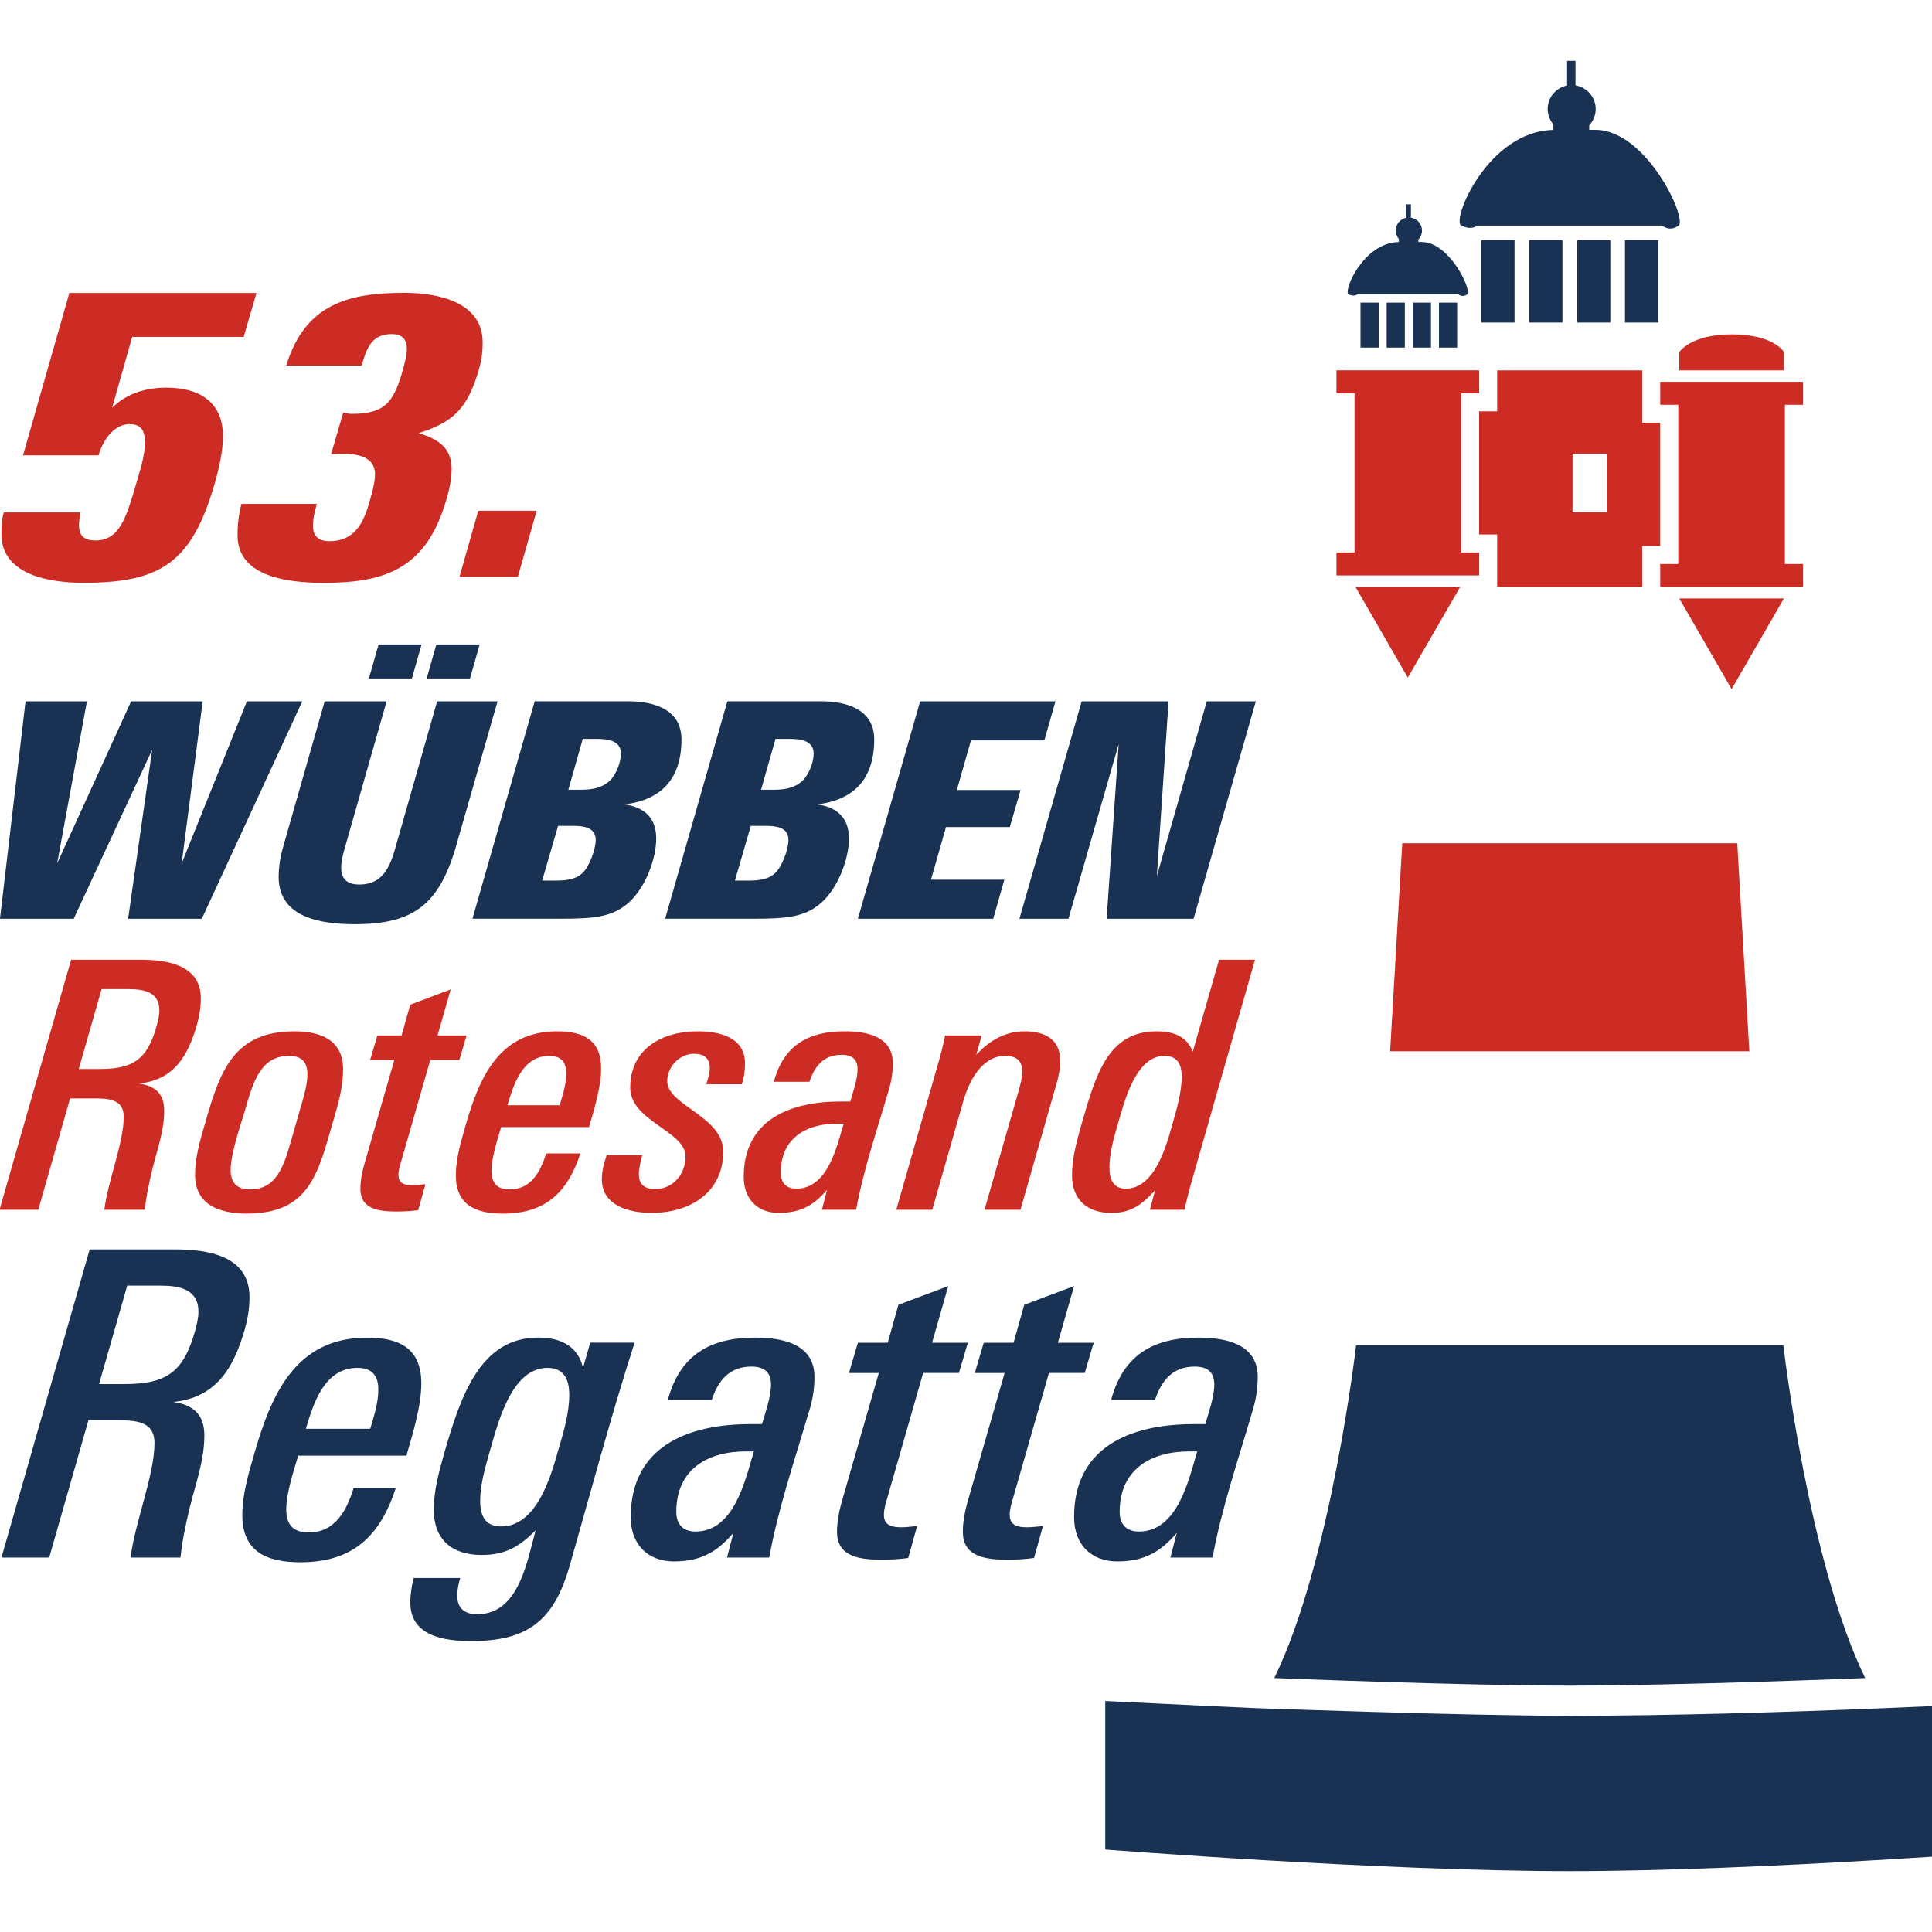 <?xml version="1.0" encoding="UTF-8" standalone="no"?>
<svg
   xmlns:dc="http://purl.org/dc/elements/1.1/"
   xmlns:cc="http://creativecommons.org/ns#"
   xmlns:rdf="http://www.w3.org/1999/02/22-rdf-syntax-ns#"
   xmlns:svg="http://www.w3.org/2000/svg"
   xmlns="http://www.w3.org/2000/svg"
   xmlns:sodipodi="http://sodipodi.sourceforge.net/DTD/sodipodi-0.dtd"
   xmlns:inkscape="http://www.inkscape.org/namespaces/inkscape"
   inkscape:export-ydpi="317.5"
   inkscape:export-xdpi="317.5"
   inkscape:export-filename="/Users/thore/Library/Mobile Documents/com~apple~CloudDocs/WYC/RoteSand/CI/wrsr52_logo_square.png"
   width="40mm"
   height="40mm"
   viewBox="0 0 40 40"
   version="1.1"
   id="svg8"
   inkscape:version="1.0.2 (e86c8708, 2021-01-15)"
   sodipodi:docname="wrsr53_logo_square.svg">
  <defs
     id="defs2">
    <style
       type="text/css"
       id="style6"><![CDATA[
    .str0 {stroke:#2B2A29;stroke-width:3.584}
    .str1 {stroke:#2D2C4B;stroke-width:33.513}
    .fil3 {fill:none}
    .fil2 {fill:#E31E24}
    .fil1 {fill:#FEFEFE}
    .fil0 {fill:#2D2C4B}
   ]]></style>
    <style
       type="text/css"
       id="style6-3"><![CDATA[
    .str0 {stroke:#2B2A29;stroke-width:3.584}
    .str1 {stroke:#2D2C4B;stroke-width:33.513}
    .fil3 {fill:none}
    .fil2 {fill:#E31E24}
    .fil1 {fill:#FEFEFE}
    .fil0 {fill:#2D2C4B}
   ]]></style>
  </defs>
  <sodipodi:namedview
     id="base"
     pagecolor="#ffffff"
     bordercolor="#666666"
     borderopacity="1.0"
     inkscape:pageopacity="1"
     inkscape:pageshadow="2"
     inkscape:zoom="4.8142416"
     inkscape:cx="48.595818"
     inkscape:cy="66.701845"
     inkscape:document-units="mm"
     inkscape:current-layer="layer1"
     inkscape:document-rotation="0"
     showgrid="false"
     fit-margin-top="1"
     lock-margins="true"
     fit-margin-left="1"
     fit-margin-right="1"
     fit-margin-bottom="1"
     inkscape:window-width="1440"
     inkscape:window-height="900"
     inkscape:window-x="0"
     inkscape:window-y="0"
     inkscape:window-maximized="0" />
  <g
     inkscape:label="Ebene 1"
     inkscape:groupmode="layer"
     id="layer1"
     transform="translate(-45.653,-45.765)">
    <path
       inkscape:connector-curvature="0"
       d="m 73.73,73.618 c 0,0 -0.52,4.485 -1.694,6.889 0,0 3.889,0.157 6.117,0.157 2.228,0 6.117,-0.157 6.117,-0.157 -1.175,-2.404 -1.695,-6.889 -1.695,-6.889 h -4.422 z"
       style="opacity:1;fill:#193153;fill-opacity:1;fill-rule:nonzero;stroke:none;stroke-width:0.353;stop-opacity:1"
       id="path96" />
    <g
       transform="translate(-76)"
       id="g1177"
       style="opacity:1;fill:#cc2c24;fill-opacity:1;stop-opacity:1">
      <path
         inkscape:connector-curvature="0"
         id="path98"
         style="opacity:1;fill:#cc2c24;fill-opacity:1;fill-rule:nonzero;stroke:none;stroke-width:0.353;stop-opacity:1"
         d="m 157.871,67.53 -0.25,-4.306 h -6.936 l -0.251,4.306"
         sodipodi:nodetypes="cccc" />
      <g
         style="fill:#cc2c24;fill-opacity:1"
         id="g1165">
        <g
           style="fill:#cc2c24;fill-opacity:1"
           id="g1150">
          <path
             inkscape:connector-curvature="0"
             id="path104"
             style="opacity:1;fill:#cc2c24;fill-opacity:1;fill-rule:nonzero;stroke:none;stroke-width:0.353;stop-opacity:1"
             d="m 152.278,53.908 v -0.476 l -2.955,1.5e-4 v 0.476 h 0.374 v 3.296 h -0.374 v 0.475 h 2.955 v -0.475 h -0.374 v -3.296"
             sodipodi:nodetypes="cccccccccccc" />
          <path
             inkscape:connector-curvature="0"
             id="path108"
             style="opacity:1;fill:#cc2c24;fill-opacity:1;fill-rule:nonzero;stroke:none;stroke-width:0.353;stop-opacity:1"
             d="M 149.717,57.917 150.8,59.794 151.884,57.917 h -2.167" />
        </g>
        <g
           style="fill:#cc2c24;fill-opacity:1"
           id="g1155">
          <path
             inkscape:connector-curvature="0"
             id="path106"
             style="opacity:1;fill:#cc2c24;fill-opacity:1;fill-rule:nonzero;stroke:none;stroke-width:0.353;stop-opacity:1"
             d="m 158.982,54.146 v -0.476 h -2.956 l 3e-4,0.476 h 0.373 v 3.296 h -0.373 v 0.475 l 2.955,3.08e-4 v -0.475 h -0.374 v -3.296 h 0.374"
             sodipodi:nodetypes="ccccccccccccc" />
          <path
             inkscape:connector-curvature="0"
             id="path110"
             style="opacity:1;fill:#cc2c24;fill-opacity:1;fill-rule:nonzero;stroke:none;stroke-width:0.353;stop-opacity:1"
             d="m 156.42,58.155 1.084,1.877 1.083,-1.877 h -2.168" />
          <path
             inkscape:connector-curvature="0"
             id="path112"
             style="opacity:1;fill:#cc2c24;fill-opacity:1;fill-rule:nonzero;stroke:none;stroke-width:0.353;stop-opacity:1"
             d="m 158.588,53.054 c 0,0 -0.204,-0.366 -1.083,-0.366 -0.855,0 -1.084,0.366 -1.084,0.366 v 0.379 l 2.167,1.5e-4 v -0.379"
             sodipodi:nodetypes="cscccc" />
        </g>
        <path
           sodipodi:nodetypes="ccccccccccccccccc"
           d="m 154.211,55.159 h 0.719 v 1.212 h -0.719 z m 1.442,-0.64 v -1.086 h -3.003 v 0.849 h -0.373 v 2.549 h 0.373 v 1.086 h 3.003 v -0.848 h 0.373 v -2.55"
           style="opacity:1;fill:#cc2c24;fill-opacity:1;fill-rule:nonzero;stroke:none;stroke-width:0.353;stop-opacity:1"
           id="path114"
           inkscape:connector-curvature="0" />
      </g>
    </g>
    <path
       sodipodi:nodetypes="ccsccsccc"
       inkscape:connector-curvature="0"
       d="M 68.536,80.982 V 84.057 c 0,0 5.703,0.448 9.616,0.448 3.913,0 9.617,-0.448 9.617,-0.448 v -3.075 c 0,0 -5.368,0.306 -9.617,0.306 -2.18,0 -6.522,-0.159 -6.522,-0.159 l -0.959,-0.044 z"
       style="opacity:1;fill:#193153;fill-opacity:1;fill-rule:nonzero;stroke:none;stroke-width:0.353;stop-opacity:1"
       id="path100" />
    <g
       transform="translate(-76)"
       style="opacity:1;fill:#193153;fill-opacity:1;stop-opacity:1"
       id="g1138">
      <path
         sodipodi:nodetypes="cccsccccsccccccc"
         inkscape:connector-curvature="0"
         id="path120"
         style="opacity:1;fill:#193153;fill-opacity:1;fill-rule:nonzero;stroke:none;stroke-width:0.353;stop-opacity:1"
         d="m 154.683,48.453 h -0.127 v -0.093 c 0.083,-0.089 0.134,-0.207 0.134,-0.338 0,-0.247 -0.182,-0.451 -0.418,-0.489 v -0.507 h -0.174 v 0.509 c -0.229,0.044 -0.402,0.246 -0.402,0.487 0,0.121 0.045,0.232 0.118,0.318 v 0.115 c -1.356,0.023 -2.118,1.875 -1.906,1.981 0.214,0.106 0.329,0 0.329,0 h 3.833 c 0,0 0.147,0.138 0.336,0 0.187,-0.138 -0.666,-1.983 -1.723,-1.983" />
      <g
         style="fill:#193153;fill-opacity:1"
         id="g1608"
         transform="translate(-0.1,-0.071)">
        <path
           d="m 153.11,52.514 v -1.705 h -0.689 v 1.705"
           style="opacity:1;fill:#193153;fill-opacity:1;fill-rule:nonzero;stroke:none;stroke-width:0.65;stop-opacity:1"
           id="path1011"
           inkscape:connector-curvature="0"
           sodipodi:nodetypes="cccc" />
        <path
           sodipodi:nodetypes="cccc"
           inkscape:connector-curvature="0"
           id="path1588"
           style="opacity:1;fill:#193153;fill-opacity:1;fill-rule:nonzero;stroke:none;stroke-width:0.65;stop-opacity:1"
           d="m 156.085,52.514 v -1.705 h -0.689 v 1.705" />
        <path
           sodipodi:nodetypes="cccc"
           inkscape:connector-curvature="0"
           id="path1590"
           style="opacity:1;fill:#193153;fill-opacity:1;fill-rule:nonzero;stroke:none;stroke-width:0.65;stop-opacity:1"
           d="m 155.093,52.514 v -1.705 h -0.689 v 1.705" />
        <path
           d="m 154.102,52.514 v -1.705 h -0.689 v 1.705"
           style="opacity:1;fill:#193153;fill-opacity:1;fill-rule:nonzero;stroke:none;stroke-width:0.65;stop-opacity:1"
           id="path1592"
           inkscape:connector-curvature="0"
           sodipodi:nodetypes="cccc" />
      </g>
    </g>
    <g
       transform="translate(-76)"
       style="opacity:1;fill:#193153;fill-opacity:1;stop-opacity:1"
       id="g1146">
      <path
         inkscape:connector-curvature="0"
         id="path122"
         style="opacity:1;fill:#193153;fill-opacity:1;fill-rule:nonzero;stroke:none;stroke-width:0.353;stop-opacity:1"
         d="m 151.09,50.775 h -0.07 v -0.051 c 0.045,-0.049 0.074,-0.113 0.074,-0.185 0,-0.136 -0.099,-0.247 -0.229,-0.267 v -0.277 h -0.095 v 0.278 c -0.125,0.024 -0.219,0.134 -0.219,0.267 0,0.066 0.025,0.126 0.064,0.174 v 0.062 c -0.741,0.013 -1.157,1.025 -1.042,1.083 0.117,0.058 0.18,0 0.18,0 h 2.094 c 0,0 0.08,0.075 0.184,0 0.102,-0.076 -0.364,-1.083 -0.942,-1.083"
         sodipodi:nodetypes="cccsccccsccccccc" />
      <g
         style="fill:#193153;fill-opacity:1"
         transform="matrix(0.546,0,0,0.546,66.599,24.289)"
         id="g1624">
        <path
           sodipodi:nodetypes="cccc"
           inkscape:connector-curvature="0"
           id="path1616"
           style="opacity:1;fill:#193153;fill-opacity:1;fill-rule:nonzero;stroke:none;stroke-width:0.65;stop-opacity:1"
           d="m 153.11,52.514 v -1.705 h -0.689 v 1.705" />
        <path
           d="m 156.085,52.514 v -1.705 h -0.689 v 1.705"
           style="opacity:1;fill:#193153;fill-opacity:1;fill-rule:nonzero;stroke:none;stroke-width:0.65;stop-opacity:1"
           id="path1618"
           inkscape:connector-curvature="0"
           sodipodi:nodetypes="cccc" />
        <path
           d="m 155.093,52.514 v -1.705 h -0.689 v 1.705"
           style="opacity:1;fill:#193153;fill-opacity:1;fill-rule:nonzero;stroke:none;stroke-width:0.65;stop-opacity:1"
           id="path1620"
           inkscape:connector-curvature="0"
           sodipodi:nodetypes="cccc" />
        <path
           sodipodi:nodetypes="cccc"
           inkscape:connector-curvature="0"
           id="path1622"
           style="opacity:1;fill:#193153;fill-opacity:1;fill-rule:nonzero;stroke:none;stroke-width:0.65;stop-opacity:1"
           d="m 154.102,52.514 v -1.705 h -0.689 v 1.705" />
      </g>
    </g>
    <g
       id="g1065"
       transform="matrix(1.04,0,0,1.04,-5.396,-3.781)">
      <path
         d="m 53.103,65.931 h -1.467 l 0.479,-3.365 -1.563,3.365 h -1.467 l 0.509,-4.329 h 1.222 l -0.593,3.227 1.473,-3.227 h 1.425 l -0.419,3.227 1.299,-3.227 h 1.102 l -2,4.329"
         style="opacity:1;fill:#193153;fill-opacity:1;fill-rule:nonzero;stroke:none;stroke-width:0.23;stop-opacity:1"
         id="path124"
         inkscape:connector-curvature="0" />
      <path
         d="m 58.442,61.147 h -0.862 l 0.192,-0.677 h 0.862 z m -1.156,0 h -0.856 l 0.192,-0.677 h 0.856 z m 0.886,3.317 c -0.341,1.18 -0.844,1.575 -2.024,1.575 -0.665,0 -1.515,-0.126 -1.515,-0.94 0,-0.21 0.036,-0.419 0.096,-0.623 l 0.82,-2.874 h 1.233 l -0.826,2.898 c -0.036,0.132 -0.078,0.264 -0.078,0.408 0,0.245 0.132,0.341 0.365,0.341 0.467,0 0.611,-0.36 0.719,-0.749 l 0.826,-2.898 h 1.203 l -0.82,2.862"
         style="opacity:1;fill:#193153;fill-opacity:1;fill-rule:nonzero;stroke:none;stroke-width:0.23;stop-opacity:1"
         id="path126"
         inkscape:connector-curvature="0" />
      <path
         d="m 60.957,62.35 h -0.27 l -0.287,1.012 h 0.269 c 0.24,0 0.431,-0.054 0.563,-0.186 0.12,-0.12 0.215,-0.359 0.215,-0.533 0,-0.269 -0.281,-0.293 -0.491,-0.293 z m -0.491,1.731 h -0.27 l -0.317,1.09 h 0.269 c 0.246,0 0.407,-0.036 0.527,-0.144 0.138,-0.126 0.27,-0.473 0.27,-0.665 0,-0.269 -0.276,-0.281 -0.479,-0.281 z m 1.054,-0.426 c 0.383,0.054 0.629,0.258 0.629,0.677 0,0.425 -0.227,0.988 -0.539,1.269 -0.33,0.299 -0.695,0.329 -1.383,0.329 h -1.736 l 1.239,-4.329 h 1.85 c 0.539,0 1.072,0.167 1.072,0.76 0,0.79 -0.407,1.204 -1.132,1.293"
         style="opacity:1;fill:#193153;fill-opacity:1;fill-rule:nonzero;stroke:none;stroke-width:0.23;stop-opacity:1"
         id="path128"
         inkscape:connector-curvature="0" />
      <path
         d="m 64.794,62.35 h -0.27 l -0.287,1.012 h 0.269 c 0.24,0 0.431,-0.054 0.563,-0.186 0.12,-0.12 0.215,-0.359 0.215,-0.533 0,-0.269 -0.281,-0.293 -0.491,-0.293 z m -0.491,1.731 h -0.27 l -0.317,1.09 h 0.269 c 0.246,0 0.407,-0.036 0.527,-0.144 0.138,-0.126 0.27,-0.473 0.27,-0.665 0,-0.269 -0.276,-0.281 -0.479,-0.281 z m 1.054,-0.426 c 0.383,0.054 0.629,0.258 0.629,0.677 0,0.425 -0.227,0.988 -0.539,1.269 -0.329,0.299 -0.695,0.329 -1.383,0.329 h -1.737 l 1.239,-4.329 h 1.851 c 0.539,0 1.072,0.167 1.072,0.76 0,0.79 -0.407,1.204 -1.132,1.293"
         style="opacity:1;fill:#193153;fill-opacity:1;fill-rule:nonzero;stroke:none;stroke-width:0.23;stop-opacity:1"
         id="path130"
         inkscape:connector-curvature="0" />
      <path
         d="m 69.876,62.38 h -1.461 l -0.281,0.988 h 1.269 l -0.215,0.737 h -1.27 l -0.299,1.048 h 1.461 l -0.222,0.778 h -2.694 l 1.239,-4.329 h 2.694 l -0.221,0.778"
         style="opacity:1;fill:#193153;fill-opacity:1;fill-rule:nonzero;stroke:none;stroke-width:0.23;stop-opacity:1"
         id="path132"
         inkscape:connector-curvature="0" />
      <path
         d="m 72.846,65.931 h -1.73 l 0.24,-3.479 -1,3.479 h -0.976 l 1.239,-4.329 h 1.73 l -0.233,3.479 0.994,-3.479 h 0.976 l -1.239,4.329"
         style="opacity:1;fill:#193153;fill-opacity:1;fill-rule:nonzero;stroke:none;stroke-width:0.23;stop-opacity:1"
         id="path134"
         inkscape:connector-curvature="0" />
    </g>
    <g
       id="g965"
       transform="matrix(0.711,0,0,0.711,-29.746,23.885)">
      <path
         d="m 121.991,70.605 c -1.08,0 -1.465,1.688 -1.701,2.495 -0.124,0.435 -0.261,0.919 -0.261,1.378 0,0.422 0.137,0.744 0.609,0.744 1.042,0 1.452,-1.465 1.675,-2.258 0.149,-0.497 0.31,-1.055 0.31,-1.576 0,-0.435 -0.149,-0.782 -0.633,-0.782 z m 0.633,5.796 c -0.459,1.589 -1.241,2.16 -2.854,2.16 -0.794,0 -1.775,-0.149 -1.775,-1.117 0,-0.248 0.037,-0.484 0.1,-0.72 h 1.353 c -0.049,0.162 -0.087,0.336 -0.087,0.509 0,0.373 0.211,0.546 0.583,0.546 1.216,0 1.452,-1.551 1.7,-2.445 -0.496,0.496 -0.894,0.719 -1.576,0.719 -0.869,0 -1.39,-0.459 -1.39,-1.316 0,-0.558 0.149,-1.092 0.298,-1.626 0.484,-1.688 1.055,-3.388 2.743,-3.388 0.633,0 1.154,0.235 1.304,0.881 l 0.211,-0.732 h 1.291 c -0.695,2.159 -1.278,4.356 -1.899,6.528"
         style="opacity:1;fill:#193153;fill-opacity:1;fill-rule:nonzero;stroke:none;stroke-width:0.353;stop-opacity:1"
         id="path156"
         inkscape:connector-curvature="0" />
      <path
         d="m 110.719,68.21 h -0.968 l -0.82,2.867 h 0.745 c 1.216,0 1.712,-0.347 2.048,-1.538 0.05,-0.187 0.1,-0.373 0.1,-0.571 0,-0.658 -0.558,-0.757 -1.104,-0.757 z m 2.457,1.265 c -0.322,1.13 -0.832,1.999 -2.085,2.123 0.584,0.086 0.906,0.359 0.906,0.981 0,0.732 -0.261,1.414 -0.435,2.135 -0.112,0.471 -0.211,0.93 -0.26,1.414 h -1.452 c 0.124,-1.03 0.695,-2.395 0.695,-3.339 0,-0.645 -0.583,-0.657 -1.092,-0.657 h -0.832 l -1.142,3.996 h -1.39 l 2.569,-8.973 h 2.47 c 0.956,0 2.184,0.174 2.184,1.39 0,0.322 -0.049,0.621 -0.137,0.93"
         style="opacity:1;fill:#193153;fill-opacity:1;fill-rule:nonzero;stroke:none;stroke-width:0.353;stop-opacity:1"
         id="path152"
         inkscape:connector-curvature="0" />
      <path
         d="m 116.454,70.605 c -0.955,0 -1.278,1.018 -1.501,1.774 h 1.874 c 0.111,-0.371 0.236,-0.757 0.236,-1.141 0,-0.41 -0.186,-0.633 -0.609,-0.633 z m 1.428,2.557 h -3.152 c -0.137,0.459 -0.348,1.092 -0.348,1.564 0,0.447 0.199,0.671 0.658,0.671 0.769,0 1.105,-0.646 1.303,-1.291 h 1.228 c -0.459,1.403 -1.253,2.16 -2.78,2.16 -0.981,0 -1.689,-0.31 -1.689,-1.378 0,-0.583 0.174,-1.179 0.336,-1.738 0.496,-1.738 1.191,-3.425 3.301,-3.425 0.931,0 1.576,0.31 1.576,1.328 0,0.67 -0.248,1.464 -0.434,2.109"
         style="opacity:1;fill:#193153;fill-opacity:1;fill-rule:nonzero;stroke:none;stroke-width:0.353;stop-opacity:1"
         id="path154"
         inkscape:connector-curvature="0" />
      <path
         d="m 127.763,73.038 c -1.08,0 -2.023,0.496 -2.023,1.762 0,0.347 0.186,0.571 0.558,0.571 1.129,0 1.452,-1.501 1.7,-2.333 z m 1.849,-1.192 c -0.41,1.403 -0.906,2.842 -1.166,4.282 h -1.229 l 0.186,-0.719 c -0.484,0.57 -0.968,0.832 -1.737,0.832 -0.72,0 -1.253,-0.46 -1.253,-1.292 0,-2.023 1.613,-2.706 3.488,-2.706 h 0.335 c 0.099,-0.347 0.261,-0.794 0.261,-1.154 0,-0.373 -0.211,-0.521 -0.571,-0.521 -0.645,0 -0.968,0.41 -1.154,0.968 h -1.278 c 0.359,-1.328 1.253,-1.812 2.544,-1.812 0.794,0 1.725,0.186 1.725,1.141 0,0.348 -0.05,0.659 -0.149,0.981"
         style="opacity:1;fill:#193153;fill-opacity:1;fill-rule:nonzero;stroke:none;stroke-width:0.353;stop-opacity:1"
         id="path158"
         inkscape:connector-curvature="0" />
      <path
         d="m 133.97,70.754 h -1.042 l -1.043,3.636 c -0.049,0.162 -0.1,0.323 -0.1,0.497 0,0.322 0.261,0.36 0.522,0.36 0.149,0 0.298,-0.025 0.446,-0.037 l -0.26,0.931 c -0.273,0.037 -0.497,0.049 -0.769,0.049 -0.596,0 -1.304,-0.062 -1.304,-0.806 0,-0.285 0.05,-0.558 0.124,-0.831 l 1.092,-3.798 h -0.869 l 0.261,-0.881 h 0.869 l 0.31,-1.105 1.452,-0.546 -0.472,1.651 h 1.042 l -0.26,0.881"
         style="opacity:1;fill:#193153;fill-opacity:1;fill-rule:nonzero;stroke:none;stroke-width:0.353;stop-opacity:1"
         id="path160"
         inkscape:connector-curvature="0" />
      <path
         d="m 137.633,70.754 h -1.042 l -1.043,3.636 c -0.049,0.162 -0.099,0.323 -0.099,0.497 0,0.322 0.26,0.36 0.521,0.36 0.149,0 0.297,-0.025 0.447,-0.037 l -0.26,0.931 c -0.273,0.037 -0.497,0.049 -0.77,0.049 -0.596,0 -1.303,-0.062 -1.303,-0.806 0,-0.285 0.05,-0.558 0.124,-0.831 l 1.092,-3.798 h -0.869 l 0.261,-0.881 h 0.869 l 0.31,-1.105 1.452,-0.546 -0.472,1.651 h 1.042 l -0.26,0.881"
         style="opacity:1;fill:#193153;fill-opacity:1;fill-rule:nonzero;stroke:none;stroke-width:0.353;stop-opacity:1"
         id="path162"
         inkscape:connector-curvature="0" />
      <path
         d="m 140.674,73.038 c -1.08,0 -2.024,0.496 -2.024,1.762 0,0.347 0.187,0.571 0.559,0.571 1.129,0 1.452,-1.501 1.7,-2.333 z m 1.849,-1.192 c -0.409,1.403 -0.906,2.842 -1.167,4.282 h -1.228 l 0.186,-0.719 c -0.484,0.57 -0.968,0.832 -1.738,0.832 -0.72,0 -1.253,-0.46 -1.253,-1.292 0,-2.023 1.613,-2.706 3.487,-2.706 h 0.335 c 0.099,-0.347 0.261,-0.794 0.261,-1.154 0,-0.373 -0.211,-0.521 -0.571,-0.521 -0.645,0 -0.968,0.41 -1.155,0.968 h -1.278 c 0.36,-1.328 1.253,-1.812 2.544,-1.812 0.794,0 1.725,0.186 1.725,1.141 0,0.348 -0.05,0.659 -0.149,0.981"
         style="opacity:1;fill:#193153;fill-opacity:1;fill-rule:nonzero;stroke:none;stroke-width:0.353;stop-opacity:1"
         id="path164"
         inkscape:connector-curvature="0" />
    </g>
    <g
       id="g967"
       transform="matrix(0.577,0,0,0.577,11.642,26.886)">
      <path
         d="m 63.558,68.21 h -0.968 l -0.82,2.867 h 0.745 c 1.216,0 1.712,-0.347 2.048,-1.538 0.049,-0.187 0.099,-0.373 0.099,-0.571 0,-0.658 -0.558,-0.757 -1.105,-0.757 z m 2.457,1.265 c -0.322,1.13 -0.832,1.999 -2.085,2.123 0.583,0.086 0.906,0.359 0.906,0.981 0,0.732 -0.261,1.414 -0.434,2.135 -0.112,0.471 -0.211,0.93 -0.261,1.414 h -1.452 c 0.124,-1.03 0.695,-2.395 0.695,-3.339 0,-0.645 -0.583,-0.657 -1.093,-0.657 h -0.831 l -1.142,3.996 h -1.39 l 2.569,-8.973 h 2.47 c 0.956,0 2.184,0.174 2.184,1.39 0,0.322 -0.049,0.621 -0.137,0.93"
         style="opacity:1;fill:#cc2c24;fill-opacity:1;fill-rule:nonzero;stroke:none;stroke-width:0.353;stop-opacity:1"
         id="path136"
         inkscape:connector-curvature="0" />
      <path
         d="m 69.318,70.605 c -1.018,0 -1.291,0.931 -1.577,1.936 -0.161,0.546 -0.521,1.564 -0.521,2.16 0,0.459 0.224,0.695 0.695,0.695 0.943,0 1.204,-0.807 1.464,-1.712 l 0.335,-1.168 c 0.111,-0.384 0.261,-0.856 0.261,-1.253 0,-0.435 -0.211,-0.658 -0.658,-0.658 z m 1.601,2.272 c -0.559,1.948 -0.857,3.388 -3.127,3.388 -0.943,0 -1.849,-0.298 -1.849,-1.39 0,-0.633 0.186,-1.253 0.36,-1.849 0.546,-1.923 1.042,-3.301 3.215,-3.301 0.843,0 1.737,0.26 1.737,1.353 0,0.621 -0.162,1.217 -0.335,1.8"
         style="opacity:1;fill:#cc2c24;fill-opacity:1;fill-rule:nonzero;stroke:none;stroke-width:0.353;stop-opacity:1"
         id="path138"
         inkscape:connector-curvature="0" />
      <path
         d="m 75.426,70.754 h -1.043 l -1.042,3.636 c -0.049,0.162 -0.099,0.323 -0.099,0.497 0,0.322 0.26,0.36 0.521,0.36 0.149,0 0.298,-0.025 0.447,-0.037 l -0.26,0.931 c -0.273,0.037 -0.497,0.049 -0.77,0.049 -0.596,0 -1.303,-0.062 -1.303,-0.806 0,-0.285 0.049,-0.558 0.124,-0.831 l 1.092,-3.798 h -0.869 l 0.261,-0.881 h 0.869 l 0.31,-1.105 1.452,-0.546 -0.472,1.651 h 1.042 l -0.26,0.881"
         style="opacity:1;fill:#cc2c24;fill-opacity:1;fill-rule:nonzero;stroke:none;stroke-width:0.353;stop-opacity:1"
         id="path140"
         inkscape:connector-curvature="0" />
      <path
         d="m 78.653,70.605 c -0.956,0 -1.278,1.018 -1.501,1.774 h 1.874 c 0.111,-0.371 0.236,-0.757 0.236,-1.141 0,-0.41 -0.187,-0.633 -0.609,-0.633 z m 1.427,2.557 h -3.153 c -0.136,0.459 -0.347,1.092 -0.347,1.564 0,0.447 0.199,0.671 0.658,0.671 0.77,0 1.105,-0.646 1.304,-1.291 h 1.228 c -0.46,1.403 -1.254,2.16 -2.78,2.16 -0.981,0 -1.688,-0.31 -1.688,-1.378 0,-0.583 0.174,-1.179 0.335,-1.738 0.496,-1.738 1.191,-3.425 3.301,-3.425 0.931,0 1.576,0.31 1.576,1.328 0,0.67 -0.248,1.464 -0.434,2.109"
         style="opacity:1;fill:#cc2c24;fill-opacity:1;fill-rule:nonzero;stroke:none;stroke-width:0.353;stop-opacity:1"
         id="path142"
         inkscape:connector-curvature="0" />
      <path
         d="M 85.568,71.623 H 84.289 c 0.061,-0.199 0.123,-0.372 0.123,-0.583 0,-0.373 -0.223,-0.509 -0.57,-0.509 -0.521,0 -0.956,0.471 -0.956,0.98 0,0.881 2.01,1.254 2.01,2.532 0,1.439 -1.154,2.197 -2.581,2.197 -0.794,0 -1.775,-0.261 -1.775,-1.204 0,-0.31 0.075,-0.571 0.174,-0.868 h 1.278 c -0.062,0.21 -0.124,0.471 -0.124,0.694 0,0.373 0.223,0.522 0.584,0.522 0.645,0 1.091,-0.533 1.091,-1.167 0,-0.918 -1.985,-1.266 -1.985,-2.469 0,-1.39 1.13,-2.023 2.42,-2.023 0.782,0 1.7,0.211 1.7,1.154 0,0.273 -0.037,0.484 -0.112,0.745"
         style="opacity:1;fill:#cc2c24;fill-opacity:1;fill-rule:nonzero;stroke:none;stroke-width:0.353;stop-opacity:1"
         id="path144"
         inkscape:connector-curvature="0" />
      <path
         d="m 88.982,73.038 c -1.08,0 -2.023,0.496 -2.023,1.762 0,0.347 0.186,0.571 0.558,0.571 1.129,0 1.452,-1.501 1.7,-2.333 z m 1.849,-1.192 c -0.41,1.403 -0.906,2.842 -1.167,4.282 H 88.436 l 0.186,-0.719 c -0.484,0.57 -0.968,0.832 -1.738,0.832 -0.72,0 -1.253,-0.46 -1.253,-1.292 0,-2.023 1.614,-2.706 3.488,-2.706 h 0.335 c 0.099,-0.347 0.261,-0.794 0.261,-1.154 0,-0.373 -0.211,-0.521 -0.572,-0.521 -0.645,0 -0.968,0.41 -1.154,0.968 h -1.278 c 0.359,-1.328 1.253,-1.812 2.544,-1.812 0.794,0 1.725,0.186 1.725,1.141 0,0.348 -0.05,0.659 -0.149,0.981"
         style="opacity:1;fill:#cc2c24;fill-opacity:1;fill-rule:nonzero;stroke:none;stroke-width:0.353;stop-opacity:1"
         id="path146"
         inkscape:connector-curvature="0" />
      <path
         d="m 96.839,71.66 -1.278,4.468 h -1.291 l 1.179,-4.107 c 0.075,-0.273 0.174,-0.571 0.174,-0.857 0,-0.397 -0.223,-0.559 -0.608,-0.559 -0.844,0 -1.303,0.919 -1.502,1.614 l -1.117,3.909 h -1.291 l 1.452,-5.075 c 0.111,-0.385 0.224,-0.782 0.298,-1.179 h 1.316 l -0.198,0.695 c 0.471,-0.509 1.03,-0.844 1.737,-0.844 0.707,0 1.278,0.273 1.278,1.055 0,0.31 -0.062,0.583 -0.149,0.881"
         style="opacity:1;fill:#cc2c24;fill-opacity:1;fill-rule:nonzero;stroke:none;stroke-width:0.353;stop-opacity:1"
         id="path148"
         inkscape:connector-curvature="0" />
      <path
         d="m 100.725,70.605 c -1.029,0 -1.439,1.651 -1.662,2.42 -0.149,0.509 -0.31,1.068 -0.31,1.589 0,0.397 0.123,0.757 0.583,0.757 1.042,0 1.452,-1.514 1.675,-2.308 0.149,-0.509 0.335,-1.168 0.335,-1.701 0,-0.435 -0.137,-0.757 -0.621,-0.757 z m 1.018,4.369 c -0.111,0.384 -0.211,0.769 -0.298,1.154 h -1.241 l 0.186,-0.695 c -0.471,0.509 -0.856,0.808 -1.564,0.808 -0.881,0 -1.415,-0.484 -1.415,-1.353 0,-0.646 0.186,-1.278 0.36,-1.899 0.509,-1.75 0.943,-3.264 2.681,-3.264 0.583,0 1.08,0.173 1.291,0.732 l 0.944,-3.301 h 1.29 l -2.234,7.819"
         style="opacity:1;fill:#cc2c24;fill-opacity:1;fill-rule:nonzero;stroke:none;stroke-width:0.353;stop-opacity:1"
         id="path150"
         inkscape:connector-curvature="0" />
    </g>
    <g
       id="g1769"
       transform="matrix(0.9,0,0,0.9,-37.747,-0.406)">
      <path
         inkscape:connector-curvature="0"
         id="path180-3"
         style="opacity:1;fill:#cc2c24;fill-opacity:1;fill-rule:nonzero;stroke:none;stroke-width:0.353;stop-opacity:1"
         d="M 98.273,59.051 H 95.707 l -0.46,1.628 c 0.34,-0.332 0.782,-0.46 1.251,-0.46 0.708,0 1.297,0.295 1.297,1.113 0,0.368 -0.092,0.755 -0.193,1.104 -0.524,1.803 -1.233,2.272 -3.017,2.272 -0.745,0 -1.886,-0.165 -1.886,-1.122 0,-0.129 0,-0.322 0.056,-0.497 h 1.766 c -0.019,0.093 -0.037,0.193 -0.037,0.295 0,0.249 0.129,0.35 0.377,0.35 0.552,0 0.708,-0.515 0.938,-1.306 0.083,-0.285 0.202,-0.644 0.202,-0.938 0,-0.295 -0.092,-0.432 -0.359,-0.432 -0.359,0 -0.617,0.386 -0.708,0.718 h -1.738 l 1.066,-3.735 h 4.305 l -0.295,1.012" />
      <path
         inkscape:connector-curvature="0"
         id="path184-5"
         style="opacity:1;fill:#cc2c24;fill-opacity:1;fill-rule:nonzero;stroke:none;stroke-width:0.353;stop-opacity:1"
         d="m 104.58,64.569 h -1.343 l 0.432,-1.518 h 1.343 l -0.432,1.518" />
      <path
         d="m 103.698,59.747 c -0.262,0.949 -0.596,1.265 -1.401,1.518 0.515,0.154 0.759,0.38 0.759,0.832 0,0.307 -0.099,0.651 -0.199,0.94 -0.479,1.383 -1.409,1.672 -2.747,1.672 -0.967,0 -1.979,-0.198 -1.979,-1.093 0,-0.253 0.027,-0.479 0.09,-0.723 h 1.735 c -0.045,0.163 -0.09,0.325 -0.09,0.497 0,0.253 0.135,0.361 0.379,0.361 0.561,0 0.777,-0.398 0.913,-0.877 0.054,-0.198 0.136,-0.452 0.136,-0.66 0,-0.515 -0.642,-0.488 -1.012,-0.461 l 0.28,-0.958 c 0.063,0.009 0.127,0.027 0.19,0.027 0.795,0 0.976,-0.28 1.193,-1.048 0.036,-0.145 0.081,-0.298 0.081,-0.443 0,-0.235 -0.117,-0.344 -0.352,-0.344 -0.461,0 -0.579,0.335 -0.687,0.723 h -1.735 c 0.434,-1.419 1.437,-1.672 2.72,-1.672 0.768,0 1.798,0.208 1.798,1.139 0,0.199 -0.018,0.379 -0.072,0.569"
         style="opacity:1;fill:#cc2c24;fill-opacity:1;fill-rule:nonzero;stroke:none;stroke-width:0.452;stop-opacity:1"
         id="path879"
         inkscape:connector-curvature="0" />
    </g>
  </g>
</svg>
